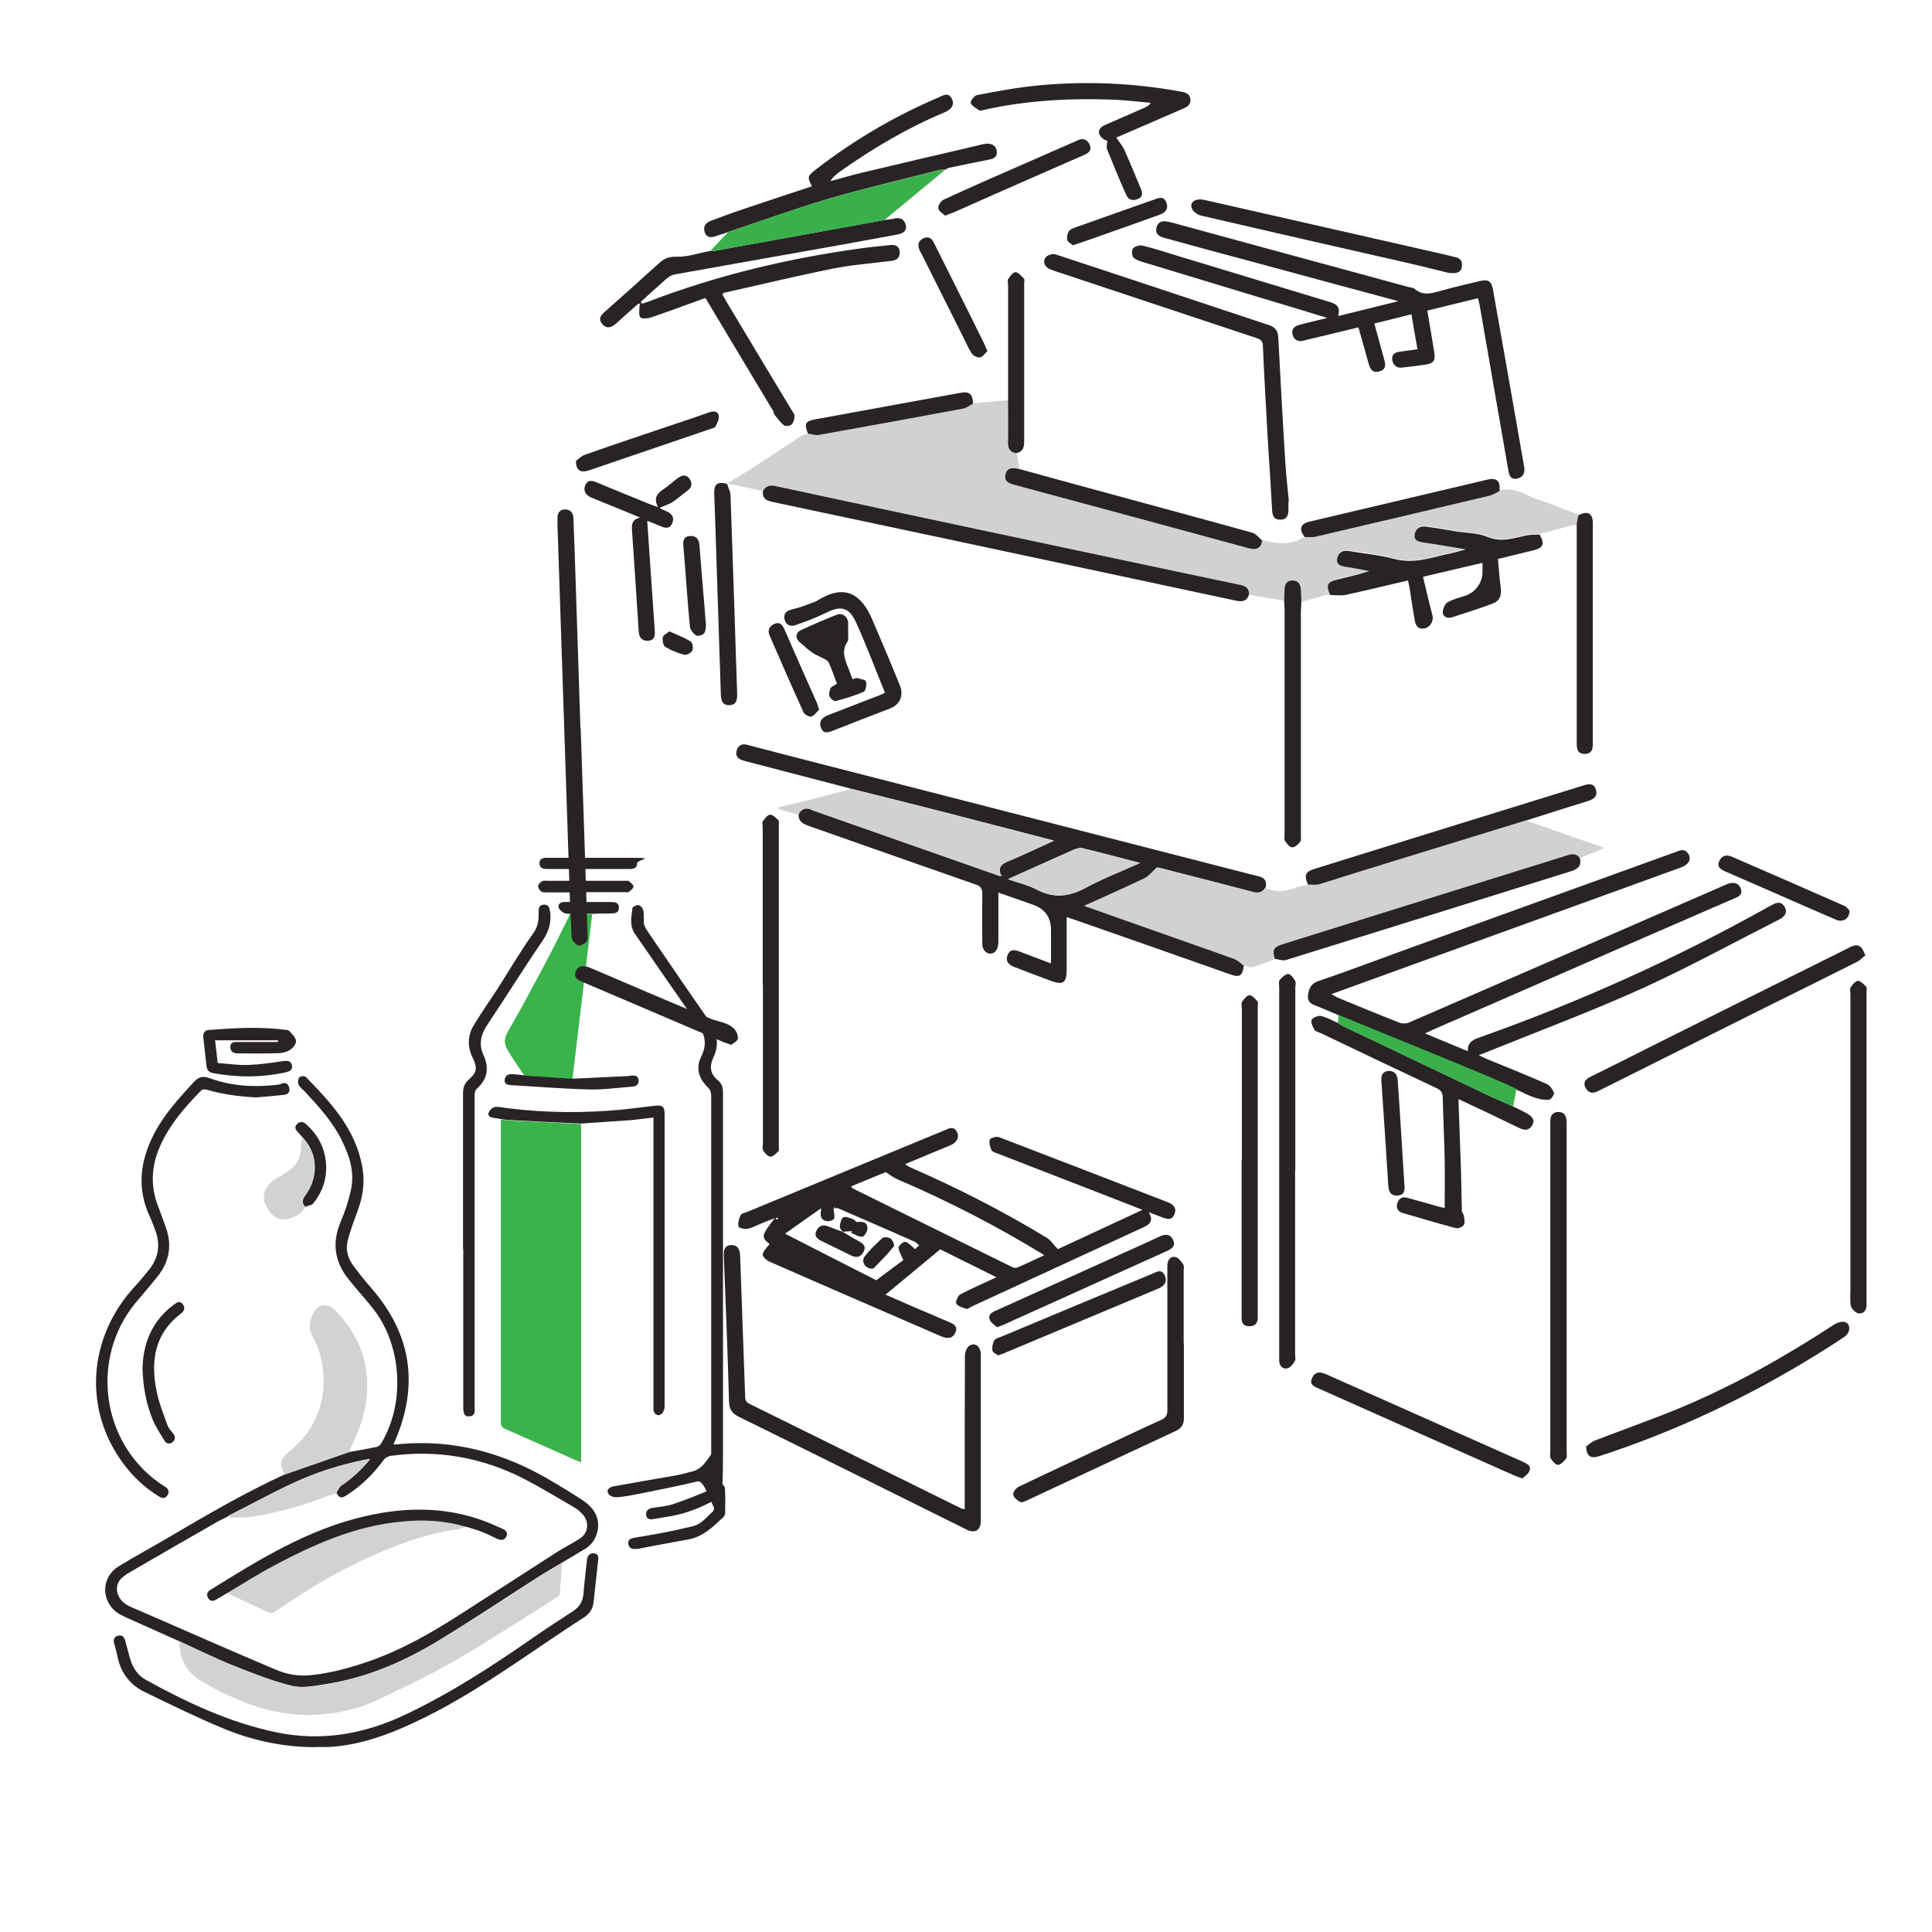 <?xml version="1.0" encoding="UTF-8"?>
<svg id="_レイヤー_2" xmlns="http://www.w3.org/2000/svg" version="1.1" viewBox="0 0 900 900">
  <!-- Generator: Adobe Illustrator 29.1.0, SVG Export Plug-In . SVG Version: 2.1.0 Build 142)  -->
  <defs>
    <style>
      .st0 {
        fill: #282425;
      }

      .st1 {
        fill: #39b04a;
      }

      .st2 {
        fill: #cfd1d2;
      }

      .st3 {
        fill: #d0d2d3;
      }

      .st4 {
        fill: #3ab34b;
      }
    </style>
  </defs>
  <g id="_レイヤー_3">
    <path class="st4" d="M270.7,523.4v157.8c-1.1-.4-1.9-.7-2.6-1-10.8-4.8-21.6-9.7-32.5-14.4-1.9-.8-2.3-1.8-2.3-3.7,0-46.9,0-93.8,0-140.6,1.6.2,3.2.4,4.9.5,10.8.5,21.6,1,32.5,1.6h0Z"/>
    <path class="st0" d="M83.6,764.6c-8-3.6-16.1-7.2-24.1-10.8-2.2-1-4.7-2.1-6.4-3.8-6.2-6-5.3-15.7,2.1-20.3,7.8-4.8,15.9-9.1,23.8-13.8,17.5-10.3,35-20.5,53.5-29,9.7-3.4,19.4-6.7,29-10.1.4-.1.7-.3,1.1-.4h0c4.3-.7,8.7-1.5,13-2.4.7-.2,1.5-.8,1.9-1.5,11.4-18.7,9.8-46-3.8-63-3.7-4.7-7.8-9.1-11.5-13.8-6.3-8-7.6-16.7-3.6-26.3,2.1-4.9,3.8-10,4.9-15.2,1.8-8.2-.7-15.8-4.3-23-4.2-8.6-10.6-15.6-17-22.5-1.1-1.1-2.4-2.1-3.1-3.4-.4-.9-.3-2.6.3-3.4.5-.6,2.6-.8,3.1-.2,11.8,12.1,23.2,24.4,26.3,42,1.3,7.2.2,14.1-2.4,20.9-1.6,4.3-3.2,8.7-4.4,13.2-1.1,4.2,0,8.3,2.6,11.8,2.7,3.7,5.6,7.3,8.6,10.7,18.6,21.5,22,45.2,10.7,71.2-.1.3-.3.6-.4.9,0,0,0,.2,0,.5,1.3,0,2.6-.2,3.9-.3,24.1-1.9,46.3,4,67.1,15.9,5.7,3.3,11.3,6.7,16.8,10.3,6.3,4.1,8.5,9.5,6.8,15.4-.9,3.1-2.7,5.6-5.5,7.3-3.6,2.2-7.3,4.3-10.9,6.5-3.8,2.3-7.6,4.4-11.3,6.8-15.5,9.9-30.7,20.1-46.4,29.6-16.3,9.9-33.7,17.3-52.7,20.2-5.1.8-10.6,1.9-15.4.7-9.3-2.3-18.4-5.9-27.4-9.5-8.5-3.4-16.7-7.5-25-11.3h0ZM106.4,706.3c-1.5.8-3.1,1.5-4.6,2.3-13.8,7.9-27.6,15.8-41.3,23.8-1.3.7-2.5,1.6-3.6,2.5-2.5,2.2-3.1,5.5-1.7,8.5,1.2,2.5,3.1,4,5.6,5.1,7.5,3.2,14.9,6.5,22.3,9.7,15.1,6.6,30.2,13.2,45.4,19.6,5.1,2.2,10.3,3.1,15.9,2.6,10.2-1,19.9-3.8,29.4-7.2,14.5-5.3,27.9-13,40.8-21.3,15.1-9.7,30.1-19.4,45.2-29.1,3.4-2.2,7.1-3.9,10.5-6.2,3.9-2.7,4.3-7.8,1-11.3-1.1-1.2-2.4-2.3-3.8-3.1-7.6-4.4-15.1-9-23-13.1-19.7-10.2-40.6-13.9-62.6-10.9-1.1.2-2.4.9-3.1,1.8-4.8,6.6-10.5,12.2-17.4,16.6-2.4,1.5-3.3,1.3-4.7-1.2.7-1.1,1.2-2.7,2.3-3.4,5-3.4,9.4-7.3,13.5-12.4-1.2.2-1.9.2-2.6.4-11.7,2.4-23.1,6-33.9,11.1-10,4.7-19.7,10-29.6,15h0Z"/>
    <path class="st3" d="M83.6,764.6c8.3,3.8,16.5,7.9,25,11.3,9,3.6,18,7.2,27.4,9.5,4.8,1.2,10.3.1,15.4-.7,19-3,36.4-10.3,52.7-20.2,15.7-9.5,30.9-19.8,46.4-29.6,3.7-2.4,7.6-4.5,11.3-6.8-.3,4.8-.6,9.6-1,14.4,0,.6-1,1.3-1.7,1.8-15.5,9.7-30.8,19.8-46.7,29-12.1,7-24.8,13-37.4,19-8.1,3.8-16.9,5.7-26,6.4-14,1.1-27.1-2.1-39.7-7.6-5.4-2.4-10.8-5.1-15.9-8.2-6.7-4.1-9.9-10.3-9.8-18.2h0Z"/>
    <path class="st4" d="M244.2,501c-2.7-4.1-5.6-8.1-8-12.3-1.7-3-1.1-5.7.8-8.9,5.7-9.7,10.9-19.6,16.2-29.5,4.3-8.1,8.3-16.3,12.4-24.5,3.4,0,6.9,0,10.3-.1-3.1,25.6-6.2,51.3-9.2,76.9-7.5-.5-14.9-1-22.4-1.5Z"/>
    <path class="st0" d="M300.1,428.1c-.9,2.6,1,4.8,2.5,7.1,9.3,13.5,18.4,27.1,27.8,40.4,3.9,5.5,4.7,11.1,1.9,17.1-2,4.2-1.4,7.7,2.2,10.6,1.8,1.5,2.3,3.4,2.3,5.8,0,55.6,0,111.1,0,166.7s-5.8,12.9-11.8,14.3c-9.4,2.2-18.9,4.1-28.4,6-3.1.6-6.3,1.2-9.5,1.4-1.2,0-2.8-.5-3.5-1.4-1.3-1.6-.2-3.3,2.2-3.7,9.9-1.8,19.8-3.5,29.6-5.2,2.4-.4,4.7-1.2,7-1.7,4.3-1,6.4-4.5,8.7-7.7.3-.4.2-1.2.2-1.8,0-43.6,0-87.2,0-130.8,0-11.6,0-23.2,0-34.8,0-1.6-.4-2.7-1.5-3.8-4.2-4.1-5.9-9-3.1-14.5,2.8-5.5,1.8-10.2-1.8-15.2-9.9-13.9-19.5-28-29.2-42-2.6-3.8-1.5-7.9-1.1-11.8,0-.6,1.7-1.5,2.6-1.5s2,1.1,2.3,2c.5,1.2.3,2.7.4,4.6h0Z"/>
    <path class="st0" d="M147,813.9c-15.1,0-29.6-3.1-43.4-8.9-12.3-5.1-24.2-11-36.2-16.8-6.6-3.2-10.8-8.5-12.5-15.7-.5-2.3-1-4.6-1.7-6.8-.5-1.8-.1-3.2,1.7-3.7,2.1-.6,3,.7,3.5,2.5.8,2.9,1.5,5.9,2.4,8.8,1.2,3.8,3.4,7.1,6.9,9.1,19.2,10.6,38.9,19.9,60.6,24.5,21.2,4.5,41.3,1,60.6-8.2,20.5-9.7,39.4-21.9,58-34.8,6.6-4.6,13.3-9,20.1-13.4,3-2,4.5-4.5,4.8-8.1.4-5.2,1.1-10.3,1.6-15.5.2-2,1-3.4,3.2-3.3,2.4.2,2.2,2,2,3.7-.7,6.4-1.4,12.7-2.1,19.1-.3,2.9-1.8,5.3-4.2,6.9-26.2,16.8-50.9,35.9-79.3,49.1-12.6,5.9-25.6,10.6-39.6,11.4-2.1.1-4.1,0-6.2,0h0Z"/>
    <path class="st3" d="M161.6,676.8c-9.7,3.4-19.4,6.7-29,10.1-2.8-5.2-2.2-7.1,2.3-10.8,9.8-8.1,15.4-18.4,15.8-31.3.3-8.1-1.4-15.6-5.3-22.7-2.2-4-.8-7.9,1.1-11.3,1.7-3.2,6.3-3.6,9-1,7.7,7.7,13.2,16.6,14.9,27.5,2,12.2-.6,23.7-5.9,34.7-.7,1.5-1.2,3-1.8,4.5h0c-.4,0-.7.2-1.1.3h0Z"/>
    <path class="st0" d="M119.1,511.2c-7.8-.4-15.4-1.4-22.8-3.6-.8-.2-2-.2-2.5.3-7.6,7.8-14.9,16-19.3,26.2-4.1,9.3-4.5,18.7-.7,28.2,1.3,3.4,2.5,6.8,3.7,10.2,2.7,8,1.2,15.4-4,22-3.4,4.3-7,8.4-10.5,12.6-20.9,25.6-15.9,64.3,10.9,83.5.8.5,1.6,1.1,2.4,1.6,1.7.9,2.9,2.2,1.8,4.2-1.2,2.1-2.8,1.5-4.4.5-6.3-3.9-11.7-9-16.1-14.9-18.9-25.2-16.8-58.8,5.1-82.6,2.5-2.7,4.9-5.6,7.2-8.5,4.1-5.5,4.8-11.5,2.4-17.9-.8-1.9-1.4-3.9-2.3-5.8-6.4-13.3-4.8-26.2,1.7-38.9,4.6-8.9,11.2-16.2,17.9-23.5,2.5-2.8,4.2-4,8.5-2.4,10,3.6,20.6,4.2,31.3,2.9.6,0,1.2-.2,1.7-.5,1.9-.7,3.1,0,3.6,1.8.5,1.8-.3,3.2-2.2,3.4-4.4.5-8.8.9-13.2,1.2h0Z"/>
    <path class="st0" d="M215.7,581.9c0-24.3,0-48.5,0-72.8,0-2.5.7-4.4,2.6-6.1,3.8-3.3,4.2-5.5,2-10-2.7-5.4-2.5-10.6.5-15.6,3.4-5.6,7.2-11,10.8-16.5,5.6-8.8,10.9-17.9,17-26.4,2.2-3.2,2.4-6.2,2.3-9.6,0-1.8.2-3.4,2.5-3.5,2.3,0,2.6,1.6,2.9,3.5.6,5-.7,9.1-3.6,13.4-8.9,13-17.2,26.4-25.9,39.4-2.9,4.4-3.8,8.9-1.6,13.7,2.8,6.1,1.9,11.4-3.2,15.9-.7.6-.9,2-.9,3,0,15.2,0,30.5,0,45.8,0,33,0,66,0,99,0,2,.6,4.5-2.6,4.7-2.1.2-2.7-1.1-2.7-4.8v-73h0Z"/>
    <path class="st0" d="M270.7,523.4c-10.8-.5-21.7-1-32.5-1.6-1.6,0-3.2-.3-4.9-.5-1-.2-2-.4-3.1-.5-1.5-.2-3.1-.7-2.6-2.4.3-1.1,1.8-2.5,2.9-2.7,1.8-.3,3.8.3,5.6.5,18.2,2.3,36.4,2.4,54.7.6,4.7-.5,9.4-1.2,14.2-1.7,3.7-.4,4.6.4,4.6,4,0,45.4,0,90.8,0,136.2,0,1.2-.7,2.9-1.7,3.6-1.5,1-3.3-.2-3.5-2.1,0-.9,0-1.7,0-2.6v-133.6c-3.6.4-7,.9-10.4,1.2-7.8.6-15.5,1-23.3,1.6h0Z"/>
    <path class="st0" d="M129.3,484.6h-29.1c.4,3.7.8,6.9,1.2,10.6,4.7.3,9.5,1.1,14.3.9,5.4-.2,10.8-1,16.2-1.8,1.9-.2,3.6-.3,4.1,2,.4,2.1-1,2.8-2.8,3.2-11.3,2.5-22.7,2.5-34,.4-1.9-.4-2.8-1.4-3-3.3-.5-4.5-1-8.9-1.5-13.4-.2-2,.7-3.3,2.6-3.4,11.8-.9,23.7-1.6,35.5-.1.8,0,1.7.2,2.2.8,1.2,1.4,2.8,2.9,2.9,4.5.1,1.3-1.4,3.1-2.7,4-1.4,1-3.4,1.5-5.1,1.6-6.6.2-13.1.2-19.7.1-1.8,0-3.2-1.1-3.1-3.1.1-2.3,1.9-2.2,3.6-2.2,6.2,0,12.4,0,18.6,0,0-.2,0-.5,0-.7h0Z"/>
    <path class="st0" d="M332.5,699c-6.4,3.5-12.7,5.9-19.5,7.2-2.8.5-5.6.9-8.4,1.4-1.7.3-3.3.3-3.6-1.8-.3-2.1,1.1-3.1,3.1-3.4,3.1-.5,6.4-.7,9.4-1.7,5.4-1.8,10.6-3.9,15.9-6.1,1.4-.6,2.4-1.9,3.7-2.8.8-.5,2-1.1,2.6-.9.9.3,1.9,1.5,2,2.3.2,3.9.2,7.8.1,11.7,0,.7-.5,1.5-1,2-4.8,4.5-9.5,9.1-16.4,10.3-7.7,1.3-15.5,2.9-23.2,4.3-.5,0-1,0-1.5.1-1.8,0-2.8-.8-3-2.5-.3-1.8,1.1-2.4,2.5-2.7,5.1-.9,10.2-1.7,15.3-2.7,4.1-.8,8.1-1.8,12.1-2.7,4.2-.9,6.6-4.4,9.5-6.9.9-.8.3-3.1.4-5.1h0Z"/>
    <path class="st3" d="M142.3,562.3c-2.2,3.6-5.7,5.2-9.6,5.7-3.7.4-6.2-1.9-8.1-5-3.4-5.6-1.5-11,4.9-14.5,2.6-1.4,5.3-3,7.3-5.1,2.7-2.7,3.5-6.4,3.4-10.3,0-1,.5-2,.7-3,6.9,7.2,7.5,18.2,1.2,26.8-1.5,2-1.6,3.7,0,5.5Z"/>
    <path class="st0" d="M66.4,637.3c.3-12,4.7-22.3,14.8-29.7,1.3-1,2.6-1.7,3.9-.1,1.2,1.6.9,3.1-.7,4.3-12.3,9.3-14.3,22-11.5,36.1,1.1,5.5,3.2,10.7,5.1,16,.5,1.4,1.7,2.6,2.6,3.8,1.2,1.5,1.2,2.9-.2,4.1-1.4,1.1-2.9.8-3.8-.7-2-3.3-4.2-6.6-5.6-10.1-3-7.4-4.4-15.3-4.6-23.6h0Z"/>
    <path class="st0" d="M244.2,501c7.5.5,14.9,1,22.4,1.5,8.5-.4,17.1-.8,25.6-1.2.6,0,1.2-.1,1.8-.2,1.7-.2,3.3,0,3.5,2,.2,1.9-1,3-3,3.1-6.7.5-13.5,1.5-20.2,1.3-12.1-.3-24.2-1.3-36.2-2-1.6-.1-3.3-.4-3-2.6.3-2,1.7-2.6,3.6-2.5,1.8.1,3.6.3,5.4.5h0Z"/>
    <path class="st0" d="M272.8,415.7c-6.1,0-12.1,0-18.2,0-.9,0-1.9,0-2.5-.4-.8-.6-1.5-1.8-1.4-2.7,0-.7,1.1-1.6,1.9-2.1.6-.4,1.5-.2,2.3-.2,12,0,24.1,0,36.1,0s1.4-.2,1.8.1c.9.7,2.3,1.7,2.3,2.5,0,.9-1.3,1.9-2.2,2.6-.5.3-1.3.1-2,.1h-17.9Z"/>
    <path class="st0" d="M274,404.8c-6.5,0-13,0-19.4,0-1.9,0-3.3-.6-3.3-2.7,0-1.9,1.4-2.5,3.2-2.5,13,0,26.1,0,39.2,0s3.1.6,3.1,2.6-1.4,2.6-3.3,2.6c-6.5,0-13,0-19.5,0h0Z"/>
    <path class="st0" d="M142.3,562.3c-1.7-1.8-1.6-3.4,0-5.5,6.3-8.6,5.7-19.6-1.2-26.8-.8-.9-1.6-1.8-2.4-2.7-1.2-1.2-1.6-2.5-.2-3.8,1.3-1.2,2.6-1,3.9,0,5.1,4.5,8.4,10.1,9.3,16.8,1,7.5-1,14.4-5.8,20.3-.7.9-2.3,1-3.5,1.5h0Z"/>
    <path class="st0" d="M275.9,425.6c-3.4,0-6.9,0-10.3.1-.9-.1-2,0-2.8-.4-1-.5-2.2-1.4-2.5-2.4-.5-1.6.7-2.6,2.3-2.7,2.6-.1,5.2,0,7.8,0h14.3c1.9,0,3.7.3,3.6,2.7,0,2.4-1.8,2.6-3.7,2.6-2.9,0-5.9.1-8.8.2h0Z"/>
    <path class="st3" d="M156.7,695.6c-1.5.5-3.1.9-4.6,1.5-11,4.2-22.3,7.5-33.9,9.3-3.2.5-6.5.5-9.8.6-.7,0-1.4-.4-2-.7,9.8-5,19.5-10.3,29.5-15,10.8-5,22.2-8.7,33.9-11.1.7-.2,1.4-.2,2.6-.4-4.1,5-8.5,9-13.5,12.4-1,.7-1.5,2.2-2.3,3.4h0Z"/>
    <path class="st3" d="M217.2,711.3c-1.8.5-3.5,1.1-5.3,1.3-12.1,1.7-23.4,5.7-34.6,10.4-17.4,7.3-33.6,17-49.1,27.7-1.2.9-2.2.9-3.5.3-6.3-3-12.7-5.9-19-8.9,7.1-4.2,14.2-8.6,21.4-12.6,18.9-10.2,38.3-18.8,60.1-20.8,10.2-.9,20.2-.5,30,2.5h0Z"/>
    <path class="st0" d="M217.2,711.3c-9.8-3-19.9-3.5-30-2.5-21.7,2-41.2,10.7-60.1,20.8-7.3,3.9-14.3,8.4-21.4,12.6-1.7,1-3.4,2-5.1,3-1.3.8-2.7.8-3.6-.7-.9-1.5-.6-2.9.9-3.8,22.8-14.2,45.6-28.3,72.2-34.4,20-4.6,39.8-4.5,59.1,3.7,1.5.6,3,1.4,4.5,2,1.7.7,3.1,1.7,2.2,3.7-1,2.1-2.7,1.9-4.6,1-2.4-1.2-4.8-2.3-7.3-3.3-2.1-.8-4.4-1.4-6.6-2.1h0Z"/>
    <path class="st2" d="M598.2,279.9c-5.5-1-10.9-1.9-16.4-2.9.2-2.8-1.4-4-3.9-4.5-10-2.1-20-4.2-30-6.3-62.2-13.3-124.5-26.5-186.7-39.9-2.8-.6-4.5,0-5.8,2.4-5.6-1.2-11.1-2.3-16.7-3.5h0c3.6-2.2,7.4-4.4,11-6.7,7.9-5.1,15.6-10.3,23.5-15.4,1-.6,2.2-.8,3.4-1.2,1.7.2,3.4.9,5,.6,22.5-4,45-8.1,67.5-12.3,1.5-.3,2.9-1.5,4.4-2.3,5.4-.5,10.8-1,16.2-1.5,0,6.5.2,12.9,0,19.4,0,2.9.9,4.7,3.8,5.2.5,2.4,1,4.9,1.5,7.3-2.8-.6-5.6-1.1-6.5,2.6-.7,3.1,1.6,4.1,4,4.7,36.5,9.9,72.9,19.8,109.4,29.6,3.3.9,5.6.1,6.2-3.6,5.6,1.4,11.2,2.4,16.7,0,1.1-.4,2-1.1,3.1-1.7,1.7,0,3.5.2,5.1-.2,27-6.3,54-12.7,81-19.1,1.6-.4,3.1-1.4,4.6-2.1,7-2.1,12.5,2.6,18.5,4.5,6.2,1.9,12.2,4.5,18.3,6.8-.3,1.5-.6,2.9-.9,4.4-5.8,1.5-11.5,3-17.3,4.5-1.8,0-3.7,0-5.5.3-6.2,1.2-12.1,3.6-18.8.8-4.5-1.9-9.9-1.8-14.9-2.6-4.6-.8-9.2-1.6-13.9-2.2-2.7-.4-4.7.9-5.1,3.7-.4,2.8,1.7,3.4,4,3.7,6.3,1,12.7,2.1,19.8,3.2-2.6.7-4.4,1.3-6.3,1.7-9,1.8-17.6,5.4-27.2,2.7-6.7-1.9-13.8-2.5-20.8-3.6-2.8-.5-5,.5-5.6,3.4-.5,2.7,1.3,3.5,3.7,3.9,3.8.5,7.5,1.4,11.2,2-5,1.7-10,2.8-15,4-4.4,1.1-5.1,2.5-3.3,6.9-4.4,1.3-8.9,2.6-13.3,3.9,0-2.1-.1-4.2-.2-6.2-.1-2.4-1.2-4.1-3.8-4.1-2.6,0-3.7,1.6-3.8,4,0,1.8-.2,3.7-.2,5.5h0Z"/>
    <path class="st0" d="M535.2,564.8c2.2,3.9.5,5.5-2.5,6.9-26.8,12.3-53.5,24.7-80.2,37-.8.4-1.7,1.2-2.3,1-1.7-.5-3.8-1.1-4.7-2.4-.5-.8.7-3.7,1.8-4.3,5.3-2.8,10.9-5.2,16.9-8-9.1-4.5-17.8-8.8-26.2-13-8.5,7.1-17,14-25.5,21.1,9.6,4.2,19.3,8.4,29,12.5,2.4,1,5,2,3.5,5.2-1.3,3-3.9,2.8-6.6,1.7-26.7-11.6-53.4-23.1-80-34.8-1.4-.6-3.3-2.5-3.1-3.4.3-1.7,2-3.2,3.2-4.8-4-3.1-3.9-3.9,2.4-12-1.9.7-3.8,1.4-5.7,2.2-2.3.9-4.5,2.2-6.9,2.7-1.4.3-4.2-.4-4.3-1-.3-1.7.2-3.7,1-5.3.4-.9,2.1-1.1,3.2-1.6,30.6-12.7,61.2-25.3,91.9-38,2.1-.9,4.2-2.1,5.7.8,1.2,2.4.1,4.8-3,6.2-6.9,2.9-13.9,5.7-21.2,8.8.9.6,1.4,1,2,1.3,22,9.6,43.5,20.5,64,33,1.9,1.1,3.1,3.2,5.2,5.3,12.1-5.6,25.4-11.8,39.4-18.3-3.8-1.5-6.9-2.7-9.9-3.9-19.1-7.4-38.1-14.8-57.2-22.2-1.1-.4-2.7-.8-3.2-1.7-.7-1.5-1.3-3.5-.8-4.9.3-.8,3-1.6,4.2-1.2,26.2,10,52.4,20.2,78.6,30.3,2.6,1,4.4,2.6,3.2,5.6-1.2,3.1-3.5,2.3-5.9,1.4-1.8-.7-3.6-1.4-6-2.3h0ZM382,563.2c-5.3,3.7-10.6,7.5-16.3,11.5,14.5,7.4,28.3,14.5,42.5,21.7,4.4-3.3,8.9-6.7,12.6-9.4-1-2.4-2.2-4.2-2.2-5.9,0-.9,2.3-2.8,3.1-2.6,1.6.4,2.9,2,4.6,3.4.2-.2,1-.9,1.9-1.8-.8-.6-1.4-1.3-2.2-1.7-11.8-5.2-23.6-10.4-35.5-15.5-.6-.3-1.5,0-2.3,0,.2-.1.4-.2.6-.3-.1-.1-.2-.2-.3-.3l-.2.7c.1,1.6.7,3.4.2,4.7-.3.8-2.5,1.4-3.7,1.1-2.5-.6-2.8-2.7-2.3-5,0-.3.1-.6.2-.9-.2.1-.5.3-.7.4h0ZM396.5,552.7c.4.6.5.8.7.9,24.7,12.2,49.5,24.4,74.2,36.6.8.4,2,.6,2.7.2,4.1-1.8,8.1-3.7,12.4-5.7-22.2-13.6-45-25.3-68.6-35.4-1.8-.8-3.3-2-5.3-3.3-4.9,2-10.4,4.3-16,6.6h0ZM361.9,568.2c.2-.2.5-.4.7-.6-.2-.1-.4-.4-.5-.4-.3,0-.5.3-.7.5.2.1.3.3.5.5h0Z"/>
    <path class="st2" d="M589.4,413.5c5.2,2.7,10.2,1.6,15.3-.3,1.5-.5,3-.8,4.6-1.1,1.8,0,3.7.3,5.3-.2,12.1-3.7,24.2-7.5,36.3-11.3,20-6.2,39.9-12.3,59.9-18.4,12,4.2,24,8.4,36.6,12.8-4.2,1.7-7.8,3.2-11.4,4.7-1.5-1.9-3.4-1.9-5.6-1.2-44.3,13.9-88.6,27.7-132.9,41.5-4.3,1.3-4.8,2.5-3.5,6.8-3.4,1.2-6.8,2.6-10.3,3.6-1.3.4-2.8-.2-4.2-.4-1.4-1.1-2.7-2.5-4.3-3.1-12.4-4.5-24.9-8.9-37.3-13.2-10.7-3.8-21.4-7.6-32.8-11.6,9.9-4.5,19.1-8.5,28.2-12.9,2-1,3.5-3,5.2-4.5.3-.7,1.1-.5,2-.3,14.3,3.7,28.7,7.3,43,11.1,2.6.7,4.6.6,6-1.9h0Z"/>
    <path class="st0" d="M623.5,472.9c-3.2-1.4-6.3-2.7-9.5-4-2.3-.9-5-1.6-4.7-4.9.3-3.3,1.3-5.9,5.2-7.1,13.3-4.5,26.4-9.5,39.6-14.3,42-15.2,84.1-30.4,126.2-45.6,2-.7,4.2-2,6,.5,1.8,2.5.6,5.1-3,6.5-12.4,4.5-24.8,9-37.2,13.5-41.8,15.1-83.6,30.3-125.9,45.6,1.2.6,2,1.2,2.9,1.6,9.6,4,19.1,7.9,28.8,11.7,1.3.5,3.1.5,4.3,0,49.3-21.4,98.5-42.8,147.8-64.3.7-.3,1.4-.6,2.1-.7,2.3-.4,4.2.4,4.9,2.8.7,2.3-.7,3.3-2.6,4.1-15.3,6.6-30.5,13.3-45.8,19.9-31.6,13.8-63.2,27.6-94.9,41.4-1.1.5-2.2,1-3.9,1.8,7,2.9,13.3,5.5,20,8.3-.3-4.4,2.7-5.5,5.9-6.6,46.5-16.5,91.2-36.7,134.2-60.7.3-.2.7-.3,1-.5,2.3-1.4,4.7-2.4,6.4.5,1.7,3-.2,4.8-2.8,6.1-21.1,10.7-41.9,22.1-63.4,31.9-23.9,10.8-48.5,20-72.8,29.8-.9.4-1.8.7-3.4,1.3,1.4.7,2.2,1.2,3.2,1.6,9.5,3.9,19,7.7,28.3,11.8,1.5.7,2.9,2.5,3.5,4.2.3.7-1.4,3.1-2.3,3.2-2.2.2-4.5-.3-6.7-1-3-1-5.8-2.5-8.6-3.8-5.2-2.3-10.3-4.7-15.5-6.8-22.4-9.2-44.9-18.4-67.3-27.6h0Z"/>
    <path class="st0" d="M589.4,413.5c-1.5,2.5-3.5,2.6-6,1.9-14.3-3.8-28.7-7.4-43-11.1-.8-.2-1.7-.4-2,.3-1.7,1.5-3.2,3.5-5.2,4.5-9.1,4.4-18.3,8.4-28.2,12.9,11.4,4,22.1,7.8,32.8,11.6,12.4,4.4,24.9,8.7,37.3,13.2,1.6.6,2.9,2,4.3,3.1-.6,4.7-1.9,5.6-6.3,4-23.8-8.4-47.7-16.8-71.5-25.1-1.4-.5-2.8-.9-4.7-1.6,0,8.5,0,16.5,0,24.5,0,6.2-1.7,7.3-7.4,5.2-5.6-2.1-11.3-4.2-16.9-6.4-2.5-1-4.4-2.5-3.2-5.6,1.2-3.1,3.5-2.4,5.9-1.5,4.5,1.7,8.9,3.4,14.3,5.4,0-5.5,0-10.5,0-15.5,0-5.9-2.7-9.8-8.3-11.8-5.2-1.8-10.4-3.7-16.2-5.7,0,8,0,15.5,0,23,0,1.6-.5,3.7-1.6,4.6-2.5,2.1-5.9,0-5.9-3.6-.1-7.8-.1-15.6,0-23.4,0-2.6-.8-3.6-3.2-4.4-25.9-9-51.8-18.2-77.8-27.3-2.7-1-4.7-2.1-4.6-5.3,1.4-2.9,3.6-3.4,6.4-2.1.3.2.7.3,1,.4,28.8,10.1,57.6,20.2,86.3,30.3h1.1l-.6-.6c-1.2-3.1,0-4.7,3-6,7.1-3,14.1-6.3,21.8-9.8-1.8-.5-3-.8-4.1-1.1-16-4.1-32-8.3-47.9-12.4-14.2-3.6-28.4-7.2-42.6-10.7-16-4.2-31.9-8.3-47.9-12.5-.8-.2-1.7-.4-2.5-.7-2.3-.7-3.6-2.2-2.8-4.7.8-2.4,2.5-3.2,5-2.5,11.7,3.1,23.4,6.1,35.1,9.1,66.9,17.2,133.7,34.3,200.5,51.5,3,.8,6.8.9,5.8,5.8h0ZM469.6,409.6c4.8,1.7,9.4,2.7,13.5,4.9,7.9,4.1,14.9,3.2,22.5-.9,8-4.3,16.5-7.6,25.4-11.6-9.5-2.4-18.2-4.7-26.9-6.9-1.2-.3-2.7.2-3.9.7-10.1,4.5-20.2,9-30.8,13.8h0Z"/>
    <path class="st0" d="M623.5,147.2c9.3-2.3,18.2-4.5,27.9-6.9-22.4-6-43.8-11.8-65.2-17.6-14.6-3.9-29.3-7.9-43.9-11.9-2.6-.7-4.4-2.1-3.5-5,.8-2.7,2.9-3.1,5.3-2.5.5.1,1,.2,1.5.3,12.8,3.5,25.7,7,38.5,10.5,24.1,6.6,48.3,13.1,72.4,19.7.8.2,1.9.2,2.5.8,4,3.4,8.1,2,12.4.8,5.8-1.6,11.7-3,17.6-4.4,4.3-1,5.7-.2,6.5,4,4.9,27.5,9.7,54.9,14.5,82.4.5,2.8-.4,5-3.4,5.6-3,.5-3.6-1.7-4-4.1-4.4-25.5-8.9-51.1-13.3-76.6-.2-1.1-.5-2.1-.8-3.4-7.9,1.9-15.6,3.9-23.6,5.8,1.1,6.6,2.2,12.9,3.2,19.2.7,4.1-.2,5.4-4.3,6-3.4.5-6.9.9-10.3,1.3-2.7.4-4.4-.8-4.9-3.4-.5-2.8,1.3-3.7,3.7-4,2.5-.3,5.1-.7,8-1.1-1-5.6-1.9-10.8-2.8-16.3-5.9,1.5-11.5,2.9-17.3,4.3,1.5,5.4,2.9,10.5,4.3,15.6.7,2.7,1.9,5.6-1.9,6.7-3.7,1.1-4.5-1.7-5.3-4.5-1.4-5.2-2.9-10.4-4.5-16-8.1,2-16.1,3.9-24.1,5.8-.6.1-1.2.4-1.8.5-2.5.4-4.2-.6-4.8-3-.6-2.4.8-3.8,3-4.4,4-1.1,8.1-2,13.2-3.3-11.8-3.6-22.6-6.9-33.4-10.1-17.8-5.4-35.6-10.8-53.4-16.2-1.3-.4-3-1.1-3.7-2.1-.6-1-.6-3.3,0-4,1-1,3.1-1.6,4.4-1.3,6,1.5,11.8,3.4,17.7,5.2,22.9,6.9,45.8,13.9,68.6,20.8,3.1.9,6.2,1.8,4.9,6.5h0Z"/>
    <path class="st0" d="M297.2,141.6c-3.4,3-6.8,6-10.2,9.1-2.1,1.9-4.3,2.7-6.4.3-2.1-2.4-.7-4.2,1.3-5.9,8.4-7.4,16.7-14.9,25-22.4,2.3-2.1,4.4-3.2,8-3.1,5.3.2,10.6-1.7,15.9-2.7,1,0,2,0,2.9-.2,26.1-4.7,52.2-9.5,78.2-14.2,1.6-.2,3.2-.3,4.8-.7,2.8-.7,4.7.5,5.3,3.2.5,2.7-1.5,3.7-3.7,4.2-8.7,1.6-17.5,3.2-26.2,4.8-25.9,4.6-51.8,9.2-77.6,13.8-1.5.3-3,1.1-4.1,2.1-4,3.5-7.9,7.1-11.9,10.7.2.3.4.6.6.9,1.1-.4,2.2-.7,3.2-1.1,32.2-12.3,65.5-20.2,99.5-24.8,4.2-.6,8.4-.9,12.5-1.4,2.3-.3,4.4.1,4.8,2.8.3,2.6-1,4.2-3.7,4.5-9.1,1.2-18.2,1.8-27.2,3.6-17,3.4-33.9,7.5-50.9,11.3-.2,0-.4.3-.8.7.6,1.1,1.2,2.3,1.9,3.4,10,16.7,20,33.4,30.1,50.1.6,1.1,1.6,2.1,1.6,3.2,0,1.3-.4,3-1.3,3.9-.7.7-2.9,1-3.6.4-1.7-1.3-3-3.2-4.4-4.9-.4-.4-.3-1.2-.6-1.7-10.5-17.4-20.9-34.9-31.6-52.7-8.5,3.1-16.9,6.2-25.4,9.1-1.5.5-4.3.7-4.9-.1-.9-1.2-.4-3.5-.4-5.3.1-.4.3-.7.4-1.1-.4.1-.8.2-1.2.3h0Z"/>
    <path class="st0" d="M449.4,703v-4.3c0-22.4,0-44.8.1-67.1,0-1.7.9-4.1,2.2-4.8,2.2-1.3,4.4-.1,5,2.6.3,1,.2,2.2.2,3.3,0,25.2,0,50.4,0,75.7,0,4.4-2.7,6.1-6.5,4.2-35.3-17.5-70.6-35.1-106-52.5-3.3-1.6-4.7-3.5-4.8-7.3-.6-22.4-1.5-44.7-2.4-67.1-.1-2.8-.1-5.6,3.5-5.7,3.4,0,4,2.6,4.1,5.4.8,21.5,1.5,43,2.3,64.5,0,1.7,0,3.1,2.1,4.1,32.9,16.2,65.6,32.4,98.4,48.6.3.2.7.2,1.7.4h0Z"/>
    <path class="st2" d="M396.3,367.5c14.2,3.6,28.4,7.1,42.6,10.7,16,4.1,32,8.2,47.9,12.4,1.1.3,2.2.6,4.1,1.1-7.7,3.5-14.7,6.8-21.8,9.8-2.9,1.2-4.2,2.9-3,6-.2.2-.4.4-.5.6-28.8-10.1-57.6-20.2-86.3-30.3-.4-.1-.7-.3-1-.4-2.8-1.4-5-.8-6.4,2.1-3-.9-6.1-1.7-9.1-2.6,0-.3,0-.6,0-.9,5.6-1.3,11.2-2.6,16.7-4,5.6-1.4,11.3-3,16.9-4.5Z"/>
    <path class="st0" d="M355.4,228.8c1.3-2.3,3-3,5.8-2.4,62.2,13.4,124.5,26.6,186.7,39.8,10,2.1,20,4.2,30,6.3,2.5.5,4.1,1.7,3.9,4.5-1.1,3.6-3.8,3.3-6.6,2.7-15.4-3.3-30.9-6.6-46.3-9.9-56.1-12-112.1-23.9-168.2-35.8-2.9-.6-5.7-1.2-5.3-5.2h0Z"/>
    <path class="st0" d="M619.5,276.9c-1.8-4.4-1.2-5.8,3.3-6.9,5-1.2,10-2.3,15-4-3.7-.7-7.5-1.5-11.2-2-2.4-.4-4.2-1.2-3.7-3.9.6-2.9,2.8-3.9,5.6-3.4,6.9,1.2,14,1.8,20.8,3.6,9.6,2.7,18.2-.9,27.2-2.7,1.9-.4,3.7-1,6.3-1.7-7.1-1.2-13.4-2.3-19.8-3.2-2.3-.4-4.4-.9-4-3.7.4-2.8,2.4-4,5.1-3.7,4.6.6,9.3,1.4,13.9,2.2,5,.8,10.4.7,14.9,2.6,6.7,2.8,12.6.4,18.8-.8,1.8-.3,3.6-.2,5.5-.3,2.5,4.4,1.8,6.2-3,7.4-5.2,1.3-10.5,2.5-16.4,4,.4,4.5.7,9,1.3,13.4.5,3.5-.5,6.1-3.6,7.3-6.2,2.4-12.6,4.3-18.9,6.4-2.1.7-4.4.1-4.5-2.3,0-1.5,1-3.9,2.2-4.6,2.6-1.5,5.7-2.2,8.6-3.2,4.5-1.6,7.7-6.1,7.7-10.9v-4.3c-9.3,2.2-18.2,4.2-27.7,6.5,1.5,6.2,2.8,12.1,4.4,18,.6,2.2-.7,5.1-3.2,5.9-2.9.9-4.5-.6-5-3.3-.9-5-1.6-10-2.4-15-.2-1.2-.5-2.4-.8-3.9-9.8,2.3-19.3,4.6-28.9,6.7-2.3.5-4.9.1-7.3.1h0Z"/>
    <path class="st0" d="M338.9,108.2c-1.7.6-3.4,1.1-5.1,1.7-2.3.8-4.5,1.1-5.5-1.7-.9-2.6.4-4.4,2.7-5.3,5.1-1.9,10.2-3.8,15.3-5.5,10.6-3.6,21.3-7.1,31.9-10.6-2.2-4.7-2.2-4.6,2.2-8.1,17.6-13.6,36.6-24.7,57-33.4,2.1-.9,4.4-2.5,6,.7,1.3,2.5.2,4.8-3.3,6.3-17.3,7.2-33.3,16.7-48.5,27.4-1.8,1.3-3.5,2.6-4.8,4.7,4.8-1.3,9.6-2.7,14.5-3.9,17.9-4.3,35.8-8.4,53.6-12.6,1.7-.4,3.3-.9,5-1,2.6,0,4.3,1.3,4.5,3.9.1,2.5-1.8,3.2-3.9,3.6-6.2,1.2-12.3,2.5-18.5,3.8-.5.1-1,.5-1.5.8-1.1,0-2.2,0-3.3.3-17.2,4.4-34.5,8.4-51.5,13.4-15.7,4.6-31.1,10.3-46.6,15.4h0Z"/>
    <path class="st0" d="M270.5,339.3c1.1,32,2.2,64,3.2,95.9,0,1.2.2,2.8-.5,3.5-1,1-3,2.1-3.9,1.7-1.3-.6-2.9-2.4-3-3.8-.6-10.7-1-21.5-1.3-32.2-1.8-53.2-3.5-106.4-5.3-159.6,0-1.1,0-2.2,0-3.3-.1-2.5,1.1-4.2,3.5-4.2,2.4,0,3.8,1.4,3.9,4,.2,5.2.4,10.4.6,15.6.9,27.5,1.8,55.1,2.7,82.6h0Z"/>
    <path class="st0" d="M600.2,233.7v3.7c0,2.6-.7,4.7-3.8,4.7s-3.6-1.9-3.8-4.4c-.6-10.9-1.3-21.7-2-32.6-.8-14.7-1.7-29.4-2.3-44.1-.1-2.4-1.3-3-3.2-3.6-31.1-10.3-62.2-20.7-93.3-31-1-.3-2.1-.7-3.1-1.2-2.2-1.2-3-3.4-1.6-5.3.8-1.1,3.3-1.8,4.6-1.4,33.2,10.9,66.4,22,99.6,33,3.2,1.1,4.1,3.1,4.2,6.1,1,19,2,38,3.2,57,.4,6.4,1.1,12.7,1.7,19,0,0-.2,0-.3,0h0Z"/>
    <path class="st0" d="M704.8,515.4c2.2,1.1,4.4,2.1,6.5,3.3,2.2,1.2,4,2.9,2.4,5.6-1.5,2.5-3.7,2.3-6.1,1.1-8.4-4.1-16.9-8.1-25.4-12.1-.8-.4-1.5-.7-2.8-1.3.4,11.5.8,22.6,1.2,33.6.2,6.2.2,12.3.4,18.5,0,.7.8,1.4.9,2.1.2,1.5.7,3.3,0,4.4-.5.9-2.6,1.8-3.7,1.5-8.3-2.2-16.6-4.6-24.9-7.1-2.2-.7-3.1-2.4-2.3-4.7.8-2.2,2.4-3,4.7-2.3,4.9,1.4,9.7,2.7,14.6,4.1,1,.3,2.1.5,2.7.6,0-7.5.1-14.9,0-22.3-.2-9.6-.7-19.3-.9-28.9,0-2.4-.8-3.7-3.1-4.7-18.1-8.5-36.1-17.1-54.1-25.7-.9-.4-2.2-.6-2.6-1.4-.8-1.4-1.8-3.6-1.3-4.6.6-1.1,3.1-2.1,4.4-1.8,2.7.6,5.2,2.1,7.8,3.2.6.4,1.2.9,1.8,1.2,22.2,10.6,44.4,21.2,66.7,31.8,4.3,2.1,8.7,3.9,13.1,5.9h0Z"/>
    <path class="st0" d="M603.3,545.5v85.2c0,1.1.4,2.5-.1,3.3-.8,1.4-2.1,3.1-3.4,3.4-2.2.5-3.7-.9-3.9-3.3,0-1,0-2,0-3v-171.2c0-1.1-.4-2.6.2-3.3,1-1.3,2.6-2.8,4-2.9,1,0,2.5,1.9,3.2,3.2.5.8.1,2.2.1,3.3v85.2h0Z"/>
    <path class="st0" d="M722.2,600.1v-74.9c0-1,0-2,0-3,0-2.4,1-4.1,3.6-4.2,2.9-.1,3.8,1.8,4,4.3,0,.7,0,1.5,0,2.2v151.6c0,1.1.3,2.5-.2,3.3-1,1.3-2.5,2.9-3.8,3-1.1,0-2.6-1.7-3.4-3-.5-.9-.2-2.4-.2-3.6v-75.6h0Z"/>
    <path class="st0" d="M520,64.1c1.4,2.1,3,3.9,3.9,6,2.6,5.8,5,11.8,7.5,17.7.9,2.1,1.1,3.9-1.4,4.9-2.3,1-4.3.4-5.3-1.8-3.2-7.1-6.1-14.2-9-21.4-.4-1,0-2.3.2-3.8-.3-.2-1.1-.4-1.8-.9-3-2-2.9-5,.5-6.5,6.1-2.7,12.2-5.3,18.3-8,1.1-.5,2.2-1,3.2-2.4-6-.5-12.1-1.3-18.2-1.5-20.1-.7-40,.4-59.6,4.8-.7.2-1.7.5-2.1.2-1.5-1-3.4-2-4-3.4-.3-.8,1.7-3.5,2.9-3.7,9.5-1.8,18.9-3.6,28.5-4.5,22.1-2.1,44.1-1.2,66,2.8,2.3.4,4.5.7,4.9,3.5.4,2.9-1.7,3.8-3.8,4.7-10.4,4.5-20.8,9-30.7,13.3h0Z"/>
    <path class="st0" d="M551.5,625.8c0,11.6,0,23.2,0,34.8,0,3-1.1,4.7-3.8,6-23,10.7-46,21.5-69,32.2-1.1.5-2.6,1.3-3.4.9-1.4-.7-3.1-2.1-3.3-3.4-.2-1.1,1.3-3.2,2.5-3.7,13.1-6.3,26.3-12.4,39.4-18.6,9-4.2,18-8.5,27.1-12.6,2.1-1,2.8-2.2,2.8-4.5,0-21.6,0-43.2,0-64.9s0-2,0-3c.3-2.3,1.7-4,3.9-3.4,1.4.4,2.6,2.1,3.5,3.4.5.8.2,2.2.2,3.3v33.4h0Z"/>
    <path class="st1" d="M338.9,108.2c15.5-5.2,30.9-10.9,46.6-15.4,17-5,34.3-9,51.5-13.4,1-.3,2.2-.2,3.3-.3-9.4,7.8-18.9,15.6-28.3,23.4-26.1,4.7-52.1,9.5-78.2,14.2-1,.2-2,.1-2.9.2,2.7-2.9,5.4-5.7,8.1-8.6h0Z"/>
    <path class="st0" d="M355.3,458.8v-73.4c0-1-.4-2.2.1-2.9.9-1.2,2.2-3,3.4-3,1.2,0,2.7,1.5,3.8,2.6.4.4.2,1.4.2,2.2v149.7c0,.7.2,1.8-.1,2.2-1.1,1.1-2.5,2.6-3.8,2.6-1.2,0-2.6-1.7-3.4-2.9-.5-.8-.1-2.2-.1-3.3v-73.7h0Z"/>
    <path class="st0" d="M593.9,446.7c-1.3-4.3-.7-5.4,3.5-6.8,44.3-13.9,88.6-27.7,132.9-41.5,2.2-.7,4.1-.7,5.6,1.2,1.1,3.8-1,5.3-4.2,6.3-44.2,13.8-88.4,27.6-132.6,41.3-1.5.5-3.4-.3-5.2-.5Z"/>
    <path class="st0" d="M862,534.1v-70.8c0-1.1-.4-2.5.1-3.3.8-1.3,2.2-3,3.4-3.1,1.2,0,2.7,1.6,3.8,2.7.5.5.2,1.7.2,2.5v144.5c0,.6,0,1.2,0,1.8-.2,2.5-1.9,3.8-3.9,3.4-1.3-.3-3.1-2.1-3.4-3.4-.5-2.6-.2-5.4-.2-8.1v-66.3h0Z"/>
    <path class="st0" d="M578.5,540.6v-70.8c0-1-.4-2.2,0-2.9.9-1.4,2.2-3.1,3.5-3.3,1.1-.1,2.7,1.6,3.7,2.8.5.6.2,1.9.2,2.9v143c0,.7,0,1.5,0,2.2-.3,2.4-1.8,3.4-4.1,3.3-2.2,0-3.4-1.3-3.4-3.5,0-4.6,0-9.1,0-13.7v-60h0Z"/>
    <path class="st0" d="M869.1,444.9c-1.4,1.1-2.6,2.5-4.1,3.2-15.3,7.7-30.7,15.3-46,22.9-24.1,12.1-48.3,24.1-72.4,36.2-.9.4-1.8.9-2.7,1.3-2.3,1.1-4.2.4-5.3-1.8-1.2-2.3-.1-3.9,2.1-5,9.2-4.5,18.3-9.1,27.4-13.7,30.7-15.4,61.5-30.7,92.2-46,2.3-1.1,4.7-2.9,7-.3.6.7.9,1.7,1.6,3.2h0Z"/>
    <path class="st0" d="M710.8,382.2c-20,6.1-39.9,12.3-59.9,18.4-12.1,3.7-24.2,7.6-36.3,11.3-1.6.5-3.5.1-5.3.2-1.9-4.4-1.3-6,3.2-7.4,41.7-13,83.4-25.9,125.1-38.8,2.5-.8,4.8-1.2,5.8,1.8,1,3-.7,4.5-3.5,5.4-9.8,3-19.5,6.1-29.2,9.2h0Z"/>
    <path class="st0" d="M738.8,673.9c1-.7,2.5-2.2,4.3-2.9,13.2-5.1,26.6-9.8,39.7-15.2,25.1-10.5,48.7-23.8,71.5-38.7,1.5-1,3.8-1.7,5.3-1.2,2.7,1,2.4,5-.5,6.9-4.4,3-8.9,5.8-13.4,8.6-31.7,19.5-65.2,35.4-100.6,46.9-3.9,1.3-6.1.2-6.2-4.3h0Z"/>
    <path class="st0" d="M675.1,127.2c-5.3-1.3-11.6-2.9-18-4.4-32.6-7.4-65.1-14.8-97.7-22.4-1.7-.4-3.9-2.1-4.3-3.6-.8-2.9,2-4.5,5.8-3.7,11.2,2.5,22.3,5.1,33.5,7.6,26.8,6.1,53.6,12.2,80.4,18.3.7.2,1.4.4,2.2.6,2.7.3,4.5,1.6,4,4.6-.4,2.9-2.6,3.3-6,2.9h0Z"/>
    <path class="st0" d="M588,251.8c-.6,3.7-2.8,4.5-6.2,3.6-36.5-9.9-72.9-19.8-109.4-29.6-2.4-.6-4.7-1.6-4-4.7.9-3.8,3.7-3.2,6.5-2.6,17.2,4.7,34.4,9.5,51.6,14.1,19,5.2,38,10.3,57,15.6,1.7.5,3,2.4,4.5,3.6h0Z"/>
    <path class="st0" d="M598.2,279.9c0-1.8.2-3.7.2-5.5.1-2.4,1.2-4.1,3.8-4,2.6,0,3.6,1.7,3.8,4.1.1,2.1.2,4.2.2,6.2,0,1.5-.2,3-.2,4.4,0,34.5,0,68.9,0,103.4,0,1.2.3,2.8-.3,3.6-.9,1.2-2.5,2.7-3.8,2.6-1.2,0-2.5-1.8-3.3-3-.5-.8-.2-2.2-.2-3.3,0-34.9,0-69.7,0-104.5,0-1.4-.2-2.7-.2-4h0Z"/>
    <path class="st0" d="M306.6,236.4c-2.1-3.9-.9-6.3,2.3-8.4,2.5-1.6,4.6-3.7,7-5.4,1.9-1.4,3.9-1.7,5.4.6,1.4,2.1.9,3.9-1.1,5.4-2.3,1.7-4.4,3.6-6.8,5.2-1.8,1.2-4,1.8-6.2,2.8.9.5,2.2,1.1,3.5,1.7,2.4,1.1,3.5,2.8,2.5,5.3-1.1,2.9-3.2,2.5-5.5,1.5-2-.9-4.1-1.7-6.2-2.5,1.2,17.1,2.3,34,3.5,50.9.2,2.6,0,4.9-3.3,5-3.2,0-4.1-2.1-4.2-4.9-1-15.5-2-31-3.1-46.6-.2-2.7,0-5,3.8-5.9-7.5-3.1-14.3-5.9-21-8.6-.9-.4-1.9-.7-2.7-1.2-2.1-1.3-2.8-3.2-1.8-5.4,1.1-2.4,2.9-2.1,5-1.3,8.5,3.6,17.1,7,25.6,10.5,1.1.4,2.2.8,3.4,1.2h0Z"/>
    <path class="st0" d="M412.3,322.8c-4.5-11-8.6-22-13.5-32.8-3.3-7.3-7.2-8-14.3-4.4-4.5,2.2-9.2,4-13.9,5.6-2.5.9-4.8-.2-5.2-3.1-.4-3,1.7-3.8,4.3-4.4,3.4-.8,6.7-2.2,10-3.4.5-.2.9-.4,1.3-.7,12.7-7.8,20.2-2.7,25.2,8.7,4.4,10.3,8.8,20.6,13,31,1.9,4.6,0,9-4.5,10.7-8.8,3.4-17.7,6.8-26.5,10.3-2.4,1-4.7,1.7-5.8-1.4-1-2.8.5-4.6,3.2-5.7,8.3-3.2,16.5-6.4,24.8-9.6.6-.2,1.1-.5,1.9-1h0Z"/>
    <path class="st0" d="M709.1,688.7c-2-.7-3.1-1.1-4.2-1.6-30.1-13.3-60.1-26.7-90.2-40.1-2.2-1-5.1-1.8-3.4-5.2,1.4-3,3.8-2.8,6.5-1.6,30.5,13.6,61,27.1,91.5,40.7,1.9.9,4.3,1.8,3.1,4.5-.6,1.4-2.3,2.4-3.3,3.4h0Z"/>
    <path class="st0" d="M734.4,244.4c.3-1.5.6-2.9.9-4.4,4.4-2.2,6.7-.9,6.7,3.8,0,34.2,0,68.5,0,102.7,0,2.7-.6,4.7-3.8,4.7-3.2,0-3.7-2.1-3.7-4.8,0-32.5,0-65,0-97.6,0-1.5,0-3,0-4.4h0Z"/>
    <path class="st0" d="M338.7,225.4h0c.5,1.7,1.5,3.4,1.6,5.1,1.1,31,2.1,62,3.1,93,0,2.6-.3,4.8-3.5,5-3.3.1-4-2.1-4.1-4.9-.9-27.7-1.8-55.3-2.7-83-.1-3.6-.3-7.2-.4-10.7-.1-4.4,1.5-5.7,6-4.5h0Z"/>
    <path class="st0" d="M698.5,228.8c-1.5.7-3,1.7-4.6,2.1-27,6.4-54,12.8-81,19.1-1.6.4-3.4.1-5.1.2-2.8-3.7-2.1-6.2,2.2-7.2,27.7-6.5,55.3-13.1,83-19.6,4.3-1,6.1.8,5.5,5.4h0Z"/>
    <path class="st0" d="M464.5,618.3c-1.1-1-2.8-2-3.4-3.5-1-2.4,1-3.5,2.9-4.3,19.4-8.8,38.8-17.5,58.2-26.3,6-2.7,11.9-5.3,17.8-8.1,2.7-1.3,5.2-1.4,6.5,1.6,1.3,2.9-.8,4.1-3.2,5.2-25,11.3-50.1,22.6-75.1,33.9-1,.5-2,.8-3.8,1.5h0Z"/>
    <path class="st0" d="M464.8,631.3c-.8-.6-2.4-1.3-2.5-2.2-.2-1.5.1-3.3.9-4.7.5-.9,2-1.3,3.2-1.7,23.4-9.8,46.8-19.6,70.3-29.3,2.1-.9,4.5-2.5,5.9.8,1.4,3.2-.5,5-3.1,6.1-24.1,10.1-48.2,20.2-72.3,30.3-.6.2-1.2.4-2.3.8h0Z"/>
    <path class="st0" d="M340.6,486.7c-1.7-.6-2.7-.9-3.7-1.3-21.6-9.2-43.3-18.5-64.9-27.7-2.2-1-5-1.7-3.8-5.1.9-2.6,3.4-3.2,6.9-1.7,18.6,7.9,37.1,16,55.8,23.6,3.8,1.6,8.4,1.7,11.3,5,1,1.1,1.7,3,1.5,4.4-.2,1.1-2,2-3,2.8h0Z"/>
    <path class="st0" d="M473.4,211.1c-3-.5-3.9-2.3-3.8-5.2.1-6.5,0-12.9,0-19.4,0-17.9,0-35.8,0-53.7,0-1-.4-2.2.1-2.9.9-1.3,2.3-3.2,3.4-3.1,1.4.1,2.7,1.8,3.9,3,.4.4.1,1.4.1,2.2,0,24.6,0,49.1,0,73.7,0,2.9-.7,4.8-3.7,5.4Z"/>
    <path class="st0" d="M453.3,188c-1.5.8-2.9,2-4.4,2.3-22.5,4.2-45,8.3-67.5,12.3-1.6.3-3.3-.4-5-.6-1.9-4.7-1.3-5.8,3.6-6.7,22.4-4.1,44.8-8.2,67.3-12.3,4.3-.8,5.8.5,6,5h0Z"/>
    <path class="st0" d="M389.9,318.5c-1.3-3.4-2.4-6.6-3.8-9.8-.4-.9-1.6-1.5-2.6-2-1.8-1-3.8-1.7-5.4-2.9-1.9-1.3-3.4-2.9-5.2-4.3-2.6-2-2.5-4.8.5-6.1,5.4-2.5,10.8-4.8,16.3-7,2.7-1.1,5.4,1,5.4,3.8,0,2,0,4,0,6s.2,1.9-.2,2.5c-3.9,5.7-.1,10.6,1.5,15.8.2.6.5,1.1.8,1.9.7-.2,1.5-.7,2.1-.5,1.5.4,3.9.7,4.1,1.6.4,1.4-.1,4.3-1,4.7-4.2,1.9-8.7,3.2-13.2,4.4-.7.2-2.4-1.2-2.8-2.3-.4-1,0-2.6.5-3.7.5-.9,1.7-1.2,3-2.1h0Z"/>
    <path class="st0" d="M440.2,100.4c-1-1-3-2.1-3.1-3.4-.2-1.2,1.2-3.4,2.5-4,13.2-6.1,26.5-11.9,39.8-17.7,7-3.1,14-6.1,21-9.2.6-.2,1.1-.5,1.7-.8,2.5-1.1,4.4-.3,5.5,2.1,1.1,2.5-.4,3.9-2.6,4.8-14.1,6.2-28.2,12.3-42.2,18.5-6.1,2.7-12.1,5.4-18.2,8.1-1.1.5-2.3.8-4.2,1.6h0Z"/>
    <path class="st1" d="M704.8,515.4c-4.4-2-8.8-3.8-13.1-5.9-22.2-10.6-44.5-21.2-66.7-31.8-.7-.3-1.2-.8-1.8-1.2.1-1.2.2-2.5.4-3.7,22.4,9.2,44.9,18.3,67.3,27.6,5.2,2.1,10.3,4.5,15.5,6.8-.5,2.7-1,5.5-1.5,8.2h0Z"/>
    <path class="st0" d="M268.3,214.7c1-.7,2.5-2.3,4.3-2.9,14.4-5.1,28.9-9.9,43.4-14.8,4.8-1.6,9.6-3.2,14.3-4.9,2-.7,4.1-.7,4.5,1.5.3,1.6-.7,3.5-1.5,5.1-.4.7-1.7.9-2.6,1.2-18.8,6.4-37.5,12.8-56.3,19.2-3.9,1.3-6.1.1-6.1-4.3h0Z"/>
    <path class="st0" d="M861.6,424.4c-.2,3.8-3.2,5.4-6.4,4-8.8-3.8-17.6-7.6-26.4-11.5-8.3-3.6-16.7-7.3-25-10.9-2.2-1-4.2-2.1-2.9-4.9,1.2-2.6,3.3-3.1,5.9-2,17.5,7.6,35,15.2,52.4,22.9,1.2.5,1.9,1.8,2.5,2.3h0Z"/>
    <path class="st0" d="M460,163.5c-1.1,1.1-2.1,2.7-3.5,3-1.1.2-3.1-.8-3.8-1.8-1.6-2.4-2.7-5.2-4.1-7.9-6.5-12.9-12.9-25.8-19.4-38.7-.3-.7-.8-1.3-1-2-.8-2.1-.4-3.9,1.8-5,2.2-1.1,3.8-.4,4.9,1.7,1.8,3.5,3.5,7,5.3,10.6,6,11.9,11.9,23.8,17.8,35.7.6,1.2,1.1,2.5,1.9,4.3Z"/>
    <path class="st0" d="M654.2,551.7c.3,2.5.2,5-3,5.2-3.5.3-4.3-1.9-4.5-4.9-1-16.2-2.1-32.3-3.2-48.5-.2-2.4.5-4.3,3.1-4.6,2.9-.3,4.3,1.6,4.5,4.3.6,8.6,1.2,17.3,1.7,25.9.5,7.5.9,15,1.4,22.6h0Z"/>
    <path class="st0" d="M499.7,114.2c-.8-.8-2.4-1.5-2.5-2.4-.3-1.3,0-3.2.9-4.3.7-.9,2.3-1.3,3.5-1.8,12.1-4.3,24.1-8.5,36.2-12.8,2.2-.8,4.3-1.6,5.5,1.4,1.2,3-.4,4.7-3,5.7-10.8,3.9-21.6,7.7-32.4,11.5-2.5.9-5.1,1.8-8.2,2.8h0Z"/>
    <path class="st0" d="M328.8,291.4c0,.5,0,2.3-.7,3.5-.6.9-3,1.6-3.8,1.1-1.3-.8-2.8-2.6-2.9-4.1-1-9.8-1.6-19.7-2.4-29.5-.2-2.8-.5-5.7-.7-8.5-.2-2.3.5-4,3-4.2,2.6-.2,4.2,1.1,4.5,3.8.7,9,1.4,18,2.2,27,.3,3.3.5,6.6.9,11.1h0Z"/>
    <path class="st0" d="M381.4,330.8c-1,.9-2.1,2.6-3.5,3-1,.3-3.1-1-3.6-2-5.4-11.9-10.6-23.8-15.8-35.8-1.1-2.5,0-4.4,2.3-5.4,2.1-.9,3.5.1,4.4,2.1,5.1,11.7,10.3,23.4,15.5,35.1.3.7.4,1.4.9,3h0Z"/>
    <path class="st0" d="M311.8,294.1c3.7,1.7,7.1,2.9,10,4.8.9.5,1.2,3.1.7,4.2-.5,1-2.7,2.2-3.8,1.9-3.1-.8-6.1-2-8.8-3.7-1-.6-1.4-3-1.1-4.5.2-1,1.9-1.8,3-2.7h0Z"/>
    <path class="st2" d="M469.6,409.6c10.5-4.8,20.6-9.3,30.8-13.8,1.2-.5,2.7-1,3.9-.7,8.7,2.1,17.4,4.4,26.9,6.9-9,4-17.5,7.3-25.4,11.6-7.6,4.1-14.7,5-22.5.9-4.1-2.1-8.8-3.2-13.5-4.9h0Z"/>
    <path class="st2" d="M466.1,407.4l.6.6h-1.1c.2-.2.4-.4.5-.6h0Z"/>
    <path class="st0" d="M392.5,573.8c2.4,1.4,4.7,2.9,7.2,4.2,2.1,1.1,4,2.3,2.6,5.1-1.3,2.6-3.4,3-5.9,1.7-4.6-2.3-9.3-4.5-13.9-6.8-2-1-3.3-2.3-2.2-4.6,1.1-2.4,3-3.1,5.5-2.1,2.3.9,4.6,1.7,6.9,2.6h-.1c0,0,0,0,0,0Z"/>
    <path class="st0" d="M406.2,591c-3.2,0-5.2-3.4-3.4-5.7,2.4-3.1,5.3-5.9,8.2-8.5.8-.7,3-.5,3.9.2,1,.7,1.9,3.1,1.5,3.6-2.9,3.6-6.2,6.9-9.4,10.2-.2.2-.7.1-.9.2h0Z"/>
    <path class="st0" d="M392.6,573.9c-.5-.8-1.5-1.7-1.4-2.5.2-1.5.6-3.7,1.6-4.3,1-.6,3,.3,4.5.8.8.2,1.5,1.5,2,1.4,2.6-.4,4.8,0,4.8,3,0,1.3-1.4,3.7-2.4,3.8-1.6.2-3.4-1.1-5.1-1.7l.3-.9c-1.5.1-3.1.2-4.6.3h.1Z"/>
  </g>
</svg>